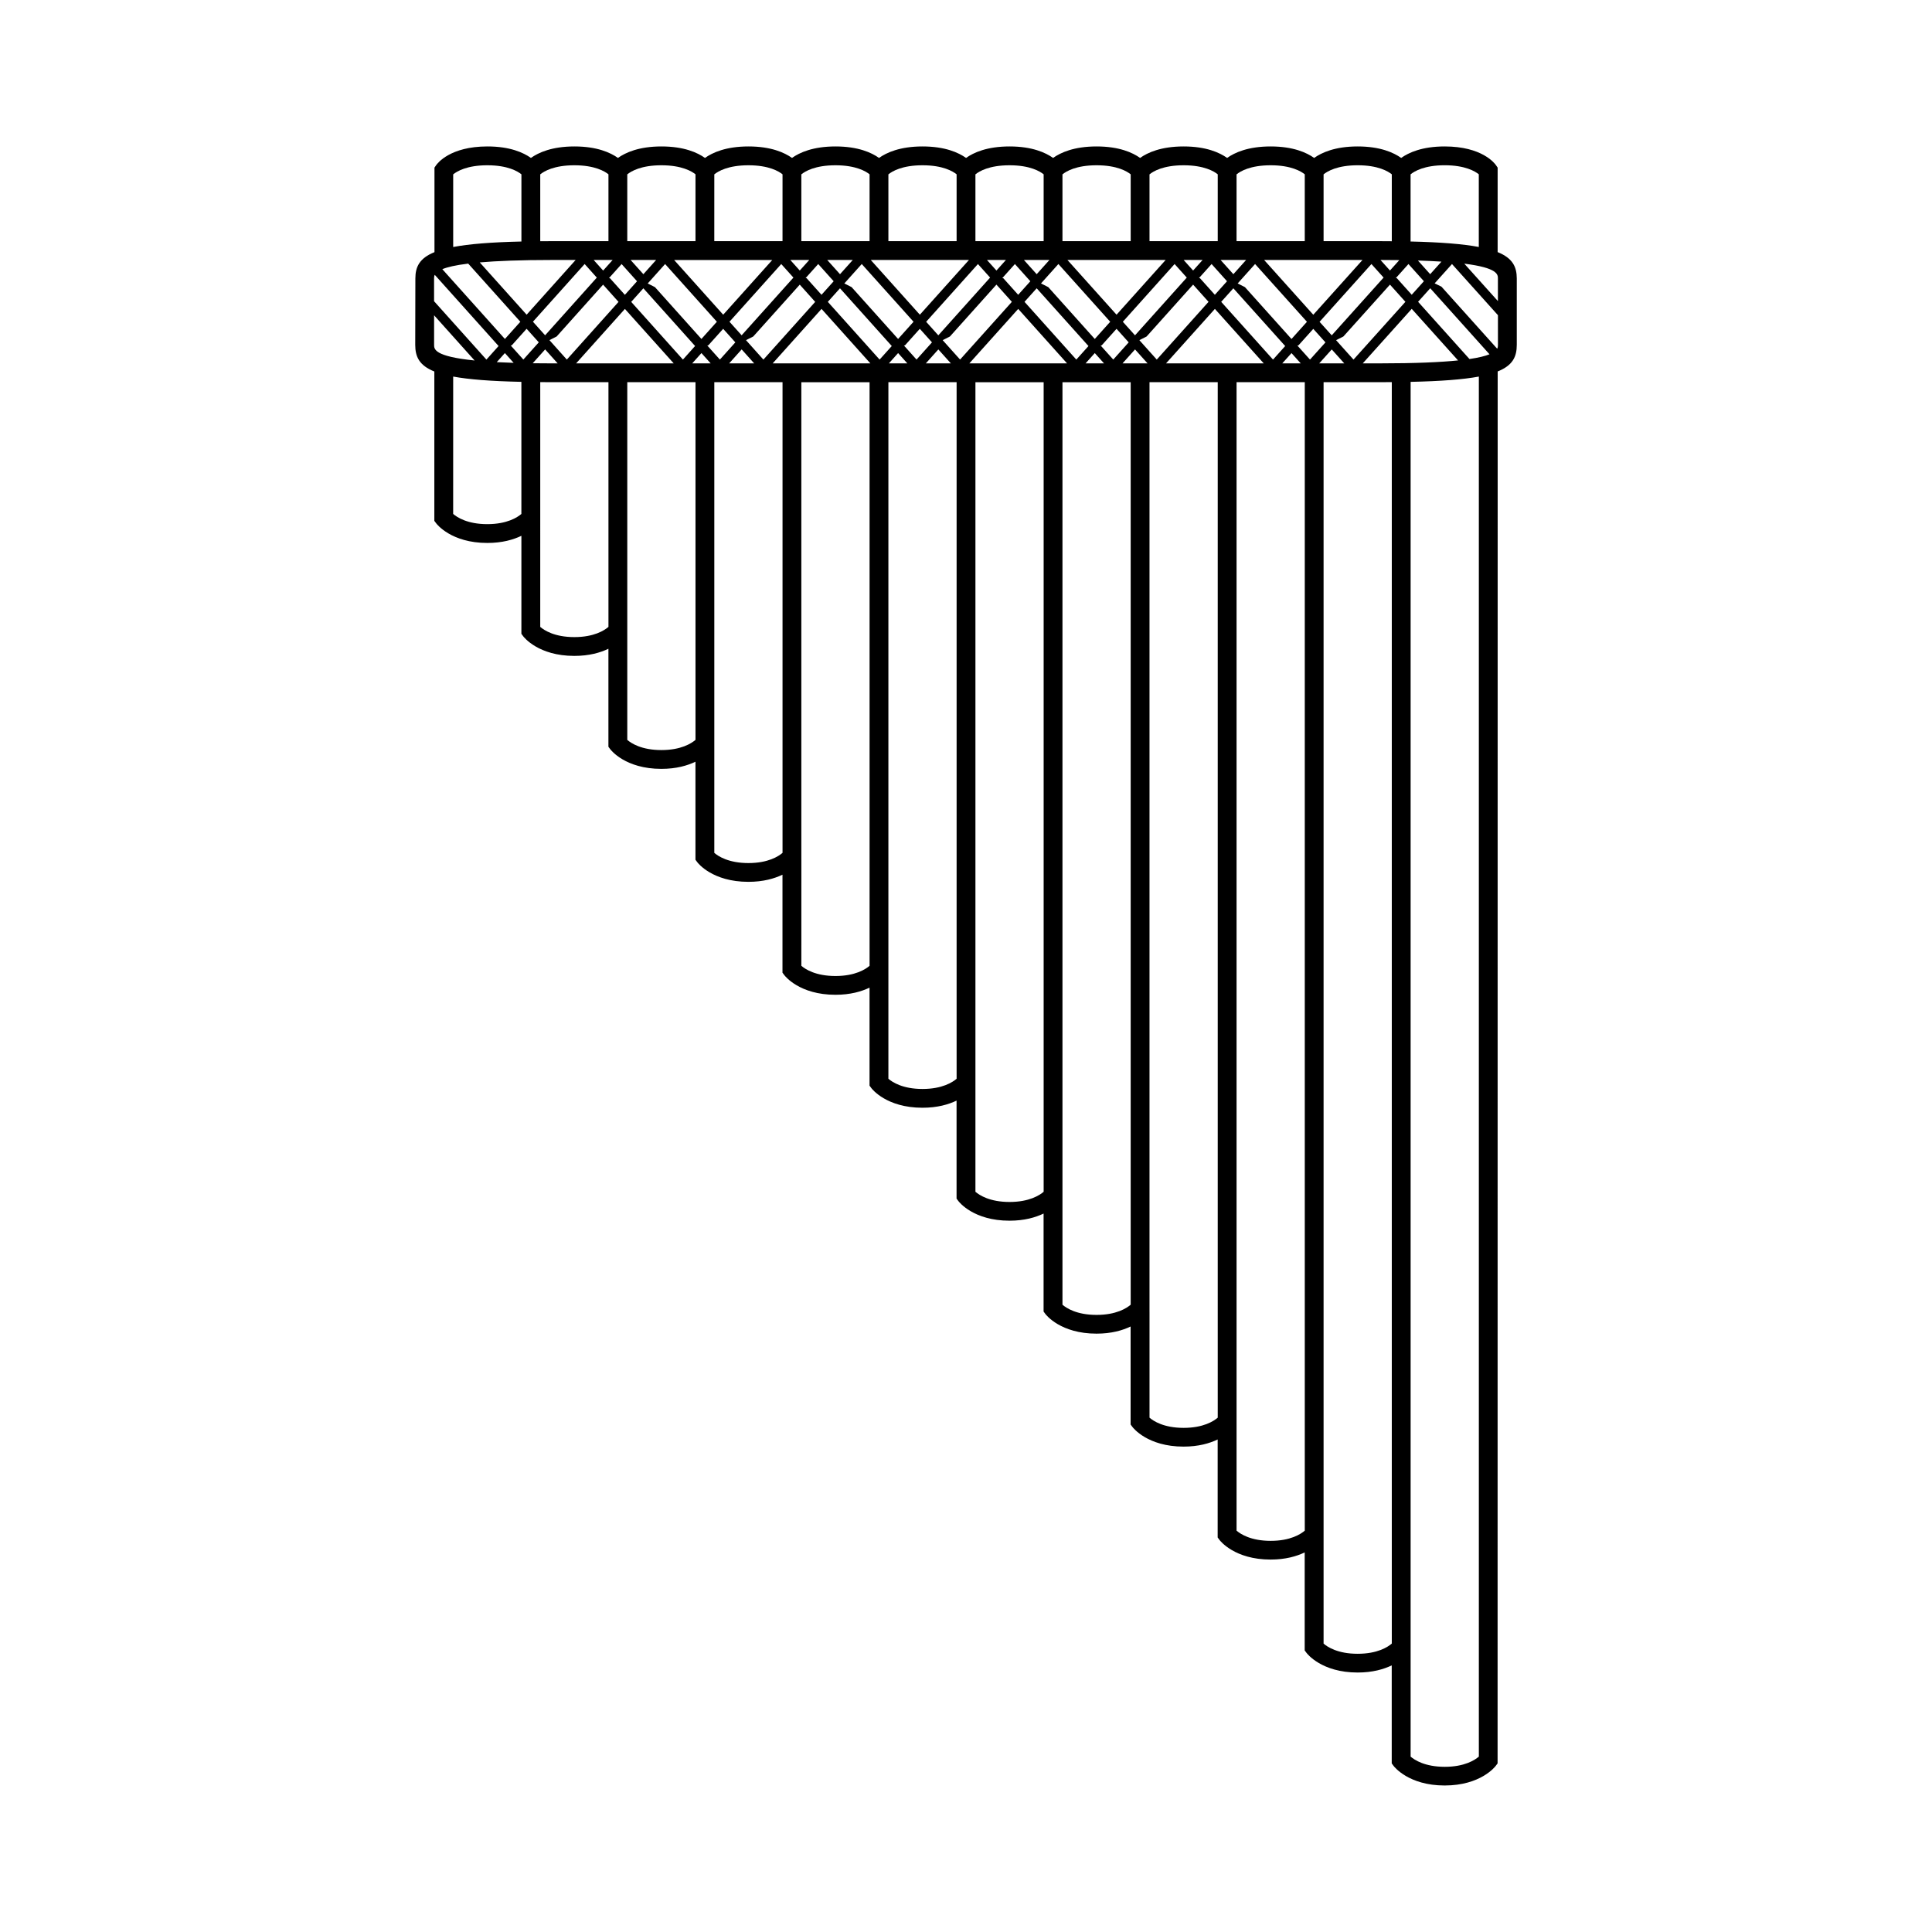 <?xml version="1.0" encoding="UTF-8"?>
<!-- Uploaded to: SVG Repo, www.svgrepo.com, Generator: SVG Repo Mixer Tools -->
<svg fill="#000000" width="800px" height="800px" version="1.1" viewBox="144 144 512 512" xmlns="http://www.w3.org/2000/svg">
 <path d="m540.89 210.82v-22.402l-0.438-0.637c-0.348-0.508-3.703-4.973-13.594-4.973-5.992 0-9.551 1.637-11.531 3.043-1.98-1.406-5.543-3.043-11.531-3.043-5.992 0-9.551 1.637-11.531 3.043-1.98-1.406-5.543-3.043-11.531-3.043-5.992 0-9.551 1.637-11.531 3.043-1.98-1.406-5.543-3.043-11.531-3.043-5.992 0-9.559 1.637-11.531 3.043-1.977-1.406-5.543-3.043-11.531-3.043-5.992 0-9.551 1.637-11.531 3.043-1.98-1.406-5.543-3.043-11.531-3.043-5.992 0-9.551 1.637-11.531 3.043-1.98-1.406-5.543-3.043-11.531-3.043-5.992 0-9.551 1.637-11.531 3.043-1.98-1.406-5.543-3.043-11.531-3.043-5.992 0-9.559 1.637-11.531 3.043-1.977-1.406-5.543-3.043-11.531-3.043-5.992 0-9.551 1.637-11.531 3.043-1.98-1.406-5.543-3.043-11.531-3.043-5.992 0-9.551 1.637-11.531 3.043-1.98-1.406-5.543-3.043-11.531-3.043-5.992 0-9.551 1.637-11.531 3.043-1.98-1.406-5.543-3.043-11.531-3.043-9.887 0-13.238 4.465-13.594 4.973l-0.438 0.637v22.402c-3.981 1.609-5.062 3.91-5.062 6.973l-0.035 17.598c0 3.141 1.059 5.457 5.062 7.059v39.582l0.5 0.664c0.16 0.211 3.992 5.191 13.531 5.191 3.969 0 6.898-0.867 9.039-1.891v25.969l0.492 0.664c0.16 0.211 3.992 5.191 13.531 5.191 3.969 0 6.898-0.867 9.039-1.891v25.973l0.5 0.664c0.16 0.211 3.984 5.191 13.527 5.191 3.969 0 6.898-0.867 9.039-1.891v25.973l0.492 0.664c0.16 0.211 3.992 5.191 13.531 5.191 3.969 0 6.898-0.867 9.039-1.891v25.969l0.5 0.664c0.16 0.211 3.992 5.191 13.531 5.191 3.969 0 6.898-0.867 9.039-1.891v25.973l0.492 0.664c0.16 0.211 3.992 5.191 13.531 5.191 3.969 0 6.898-0.867 9.039-1.891v25.969l0.492 0.664c0.16 0.211 3.992 5.191 13.531 5.191 3.969 0 6.898-0.867 9.039-1.891v25.969l0.492 0.664c0.16 0.211 3.992 5.191 13.531 5.191 3.969 0 6.898-0.867 9.039-1.891v25.973l0.5 0.664c0.16 0.211 3.992 5.191 13.531 5.191 3.969 0 6.898-0.867 9.039-1.891v25.969l0.492 0.664c0.16 0.211 3.992 5.191 13.531 5.191 3.969 0 6.898-0.867 9.039-1.891v25.973l0.5 0.664c0.16 0.211 3.984 5.191 13.527 5.191 3.969 0 6.898-0.867 9.039-1.891v25.973l0.492 0.664c0.16 0.211 3.992 5.191 13.531 5.191 9.543 0 13.375-4.984 13.531-5.191l0.5-0.664 0.023-368.88c4.004-1.602 5.062-3.91 5.062-7.059v-17.598c-0.012-3.066-1.094-5.367-5.074-6.973zm-276.8 32.973c4.172 0.77 10.008 1.227 18.082 1.402v35.004c-1.059 0.914-3.801 2.703-9.039 2.703-5.262 0-8-1.805-9.039-2.703l0.004-36.406zm271.81-34.34c-4.176-0.789-10.016-1.266-18.082-1.453v-17.797c0.988-0.809 3.633-2.41 9.039-2.41 5.441 0 8.086 1.621 9.039 2.398v19.262zm5.062 14.34-8.91-9.922c8.848 1.102 8.91 2.879 8.91 3.922zm-272.79-11.691m95.211 11.891 3.223-3.59 13.723 15.301-3.223 3.59zm133.54 8.875-3.223-3.586 13.746-15.309 3.223 3.586zm-6.57-3.59-4.094 4.559-12.336-13.746-1.926-0.977 4.613-5.144zm-21.18-10.746-3.223 3.59-3.941-4.394-0.273-0.023 3.348-3.731zm-8.988-0.969m-15.395 17.164m0-1.863-3.227-3.59 13.719-15.301 3.227 3.59zm-4.898-3.598m-1.676 0.004-4.09 4.562-12.324-13.742-1.926-0.977 4.613-5.144zm-76.508-5.277m46.355-6.434m5.766 6.43m4.898-5.457m-1.676 0-3.223 3.59-3.941-4.394-0.273-0.023 3.348-3.731zm-24.387 14.332-3.223-3.59 13.723-15.301 3.223 3.59zm-4.898-3.598m-1.672 0-4.09 4.562-12.324-13.742-1.922-0.973 4.613-5.144zm-19.488-10.734m-1.676 0-3.223 3.59-3.945-4.398-0.273-0.023 3.348-3.731zm-10.664-0.969-13.723 15.293-3.223-3.59 13.719-15.293zm-18.617 11.703m-1.676 0-4.09 4.562-12.312-13.734-1.922-0.973 4.613-5.148zm-19.477-10.73m-1.676 0-3.223 3.598-3.945-4.398-0.273-0.023 3.352-3.734zm-24.359 14.32-3.227-3.598 13.703-15.289 3.223 3.598zm-4.906-3.594m3.227 5.461-4.09 4.562-3.352-3.734 0.273-0.023 3.941-4.398zm1.68 0m1.145-0.582 1.914-0.973 12.305-13.734 4.09 4.57-13.699 15.289zm19.992-10.141m1.676 0 3.223-3.598 13.707 15.293-3.223 3.598zm20.152 11.555 0.273-0.023 3.945-4.394 3.223 3.59-4.09 4.562zm10.27-1.41 1.922-0.973 12.324-13.738 4.09 4.562-13.723 15.301zm41.848 1.41 0.273-0.023 3.941-4.394 3.223 3.59-4.09 4.562zm10.273-1.41 1.926-0.977 12.32-13.742 4.09 4.562-13.723 15.301zm21.688-10.156 3.223-3.59 13.727 15.305-3.223 3.59zm18.621 11.707m1.551-0.141 0.273-0.023 3.941-4.394 3.223 3.59-4.09 4.559zm10.266-1.41 1.922-0.977 12.32-13.742 4.09 4.562-13.719 15.301zm20.008-10.156m1.676 0 3.223-3.59 13.734 15.305-3.223 3.59zm20.18 11.574 0.281-0.023 3.945-4.391 3.223 3.586-4.094 4.559zm10.27-1.414 1.93-0.977 12.348-13.746 4.09 4.555-13.754 15.312zm20.043-10.172m-3.941-6.258-0.273-0.023 3.348-3.727 4.09 4.555-3.223 3.586zm5.586-4.68c2.348 0.07 4.379 0.176 6.234 0.293l-2.988 3.328zm-7.41 2.648-2.508-2.793c1.754 0 3.418 0.016 4.984 0.035zm-20.324 11.723-13.023-14.516h26.062zm-21.18-10.75-3.379-3.766h6.758zm-10.664-0.969-2.508-2.797h5.019zm-20.293 11.707-13.012-14.504h26.02zm-21.164-10.738-3.379-3.766h6.758zm-10.664-0.969-2.508-2.797h5.019zm-20.297 11.707-13.008-14.504h26.02zm-21.16-10.734-3.379-3.766h6.758zm-10.664-0.973-2.508-2.797h5.023zm-20.293 11.707-13-14.5h26.004zm-21.152-10.734-3.383-3.769h6.758zm-10.664-0.965-2.508-2.805h5.023zm-20.277 11.691-12.422-13.852c4.535-0.391 10.711-0.645 19.293-0.645h6.117zm-5.762 10.172 2.32 2.59c-1.617-0.051-3.094-0.113-4.473-0.184zm10.668-0.969 3.316 3.703h-1.348c-1.867 0-3.606-0.016-5.258-0.035zm21.137-10.727 12.934 14.426h-25.859zm20.285 11.699 2.449 2.731h-4.894zm10.66-0.973 3.316 3.703h-6.633zm21.164-10.734 12.945 14.438h-25.891zm20.293 11.707 2.449 2.731h-4.894zm10.664-0.969 3.316 3.695h-6.629zm21.164-10.738 12.949 14.438h-25.898zm20.297 11.707 2.449 2.731h-4.894zm10.664-0.969 3.316 3.695h-6.629zm21.16-10.738 12.953 14.438h-25.898zm20.309 11.711 2.445 2.723h-4.894zm10.664-0.973 3.312 3.691h-6.629zm21.195-10.754 12.277 13.668c-4.629 0.473-11.258 0.781-20.836 0.781h-4.418zm-250.04-11.988 13.812 15.41-4.09 4.562-16.586-18.496c1.309-0.543 3.449-1.062 6.863-1.477zm-8.871 2.969 16.914 18.871-3.223 3.598-13.871-15.473v-6.027c0-0.281 0.012-0.609 0.18-0.969zm274.21 22.316-13.617-15.168 3.223-3.586 15.707 17.5c-1.117 0.449-2.773 0.883-5.312 1.254zm-7.426-19.18-1.801-0.871 4.598-5.121 12.176 13.559v7.863c0 0.293-0.004 0.645-0.199 1.023zm-13.156-12.031c-1.082-0.012-2.125-0.02-3.277-0.02h-14.801v-17.707c0.988-0.809 3.633-2.41 9.039-2.41 5.438 0 8.082 1.621 9.039 2.398zm-23.066-17.738v17.715h-18.078l0.004-17.703c0.988-0.809 3.633-2.41 9.039-2.41 5.434 0 8.078 1.621 9.035 2.398zm-23.062 0v17.715h-18.082v-17.703c0.988-0.809 3.637-2.41 9.039-2.41 5.441 0 8.086 1.621 9.043 2.398zm-23.07 17.715h-18.078v-17.703c0.988-0.809 3.633-2.41 9.039-2.41 5.441 0 8.082 1.621 9.039 2.398zm-23.066 0h-18.078v-17.703c0.988-0.809 3.633-2.41 9.039-2.41 5.438 0 8.082 1.621 9.039 2.398zm-23.066-17.715v17.715h-18.078v-17.703c0.988-0.809 3.633-2.41 9.039-2.41 5.438 0 8.082 1.621 9.039 2.398zm-23.066 0v17.715h-18.082v-17.703c0.988-0.809 3.637-2.41 9.039-2.41 5.441 0 8.086 1.621 9.043 2.398zm-23.07 17.715h-18.078l0.004-17.703c0.988-0.809 3.633-2.41 9.039-2.41 5.441 0 8.082 1.621 9.039 2.398zm-23.062 0h-18.078v-17.703c0.988-0.809 3.633-2.41 9.039-2.41 5.438 0 8.082 1.621 9.039 2.398zm-23.066-17.715v17.715h-14.801c-1.152 0-2.195 0.016-3.277 0.02v-17.723c0.988-0.809 3.633-2.41 9.039-2.41 5.441 0 8.086 1.621 9.039 2.398zm-23.066 0v17.809c-8.066 0.184-13.906 0.66-18.082 1.453v-19.25c0.988-0.809 3.637-2.41 9.039-2.41 5.445 0 8.09 1.621 9.043 2.398zm-23.141 37.363 10.73 11.973c-10.695-1.078-10.73-3.023-10.73-4.129zm28.129 54.477v-36.77c1.082 0.012 2.125 0.02 3.277 0.02h14.801v64.848c-1.059 0.914-3.801 2.703-9.039 2.703-5.262 0-8-1.805-9.039-2.703zm23.066 58.043v-94.793h18.078v94.785c-1.059 0.918-3.801 2.703-9.039 2.703-5.258 0.004-8.004-1.797-9.039-2.695zm23.066 29.938v-124.73h18.078v124.73c-1.059 0.914-3.801 2.703-9.039 2.703-5.262 0-8.004-1.805-9.039-2.699zm23.062 1.832v-126.56h18.082v154.66c-1.059 0.914-3.801 2.703-9.039 2.703-5.262 0-8-1.805-9.039-2.703l0.004-28.098zm23.07 29.934v-156.5h18.078v184.6c-1.059 0.914-3.801 2.703-9.039 2.703-5.262 0-8-1.805-9.039-2.703zm23.066 58.047v-214.54h18.078v214.54c-1.059 0.914-3.801 2.703-9.039 2.703-5.262 0-8-1.805-9.039-2.699zm23.066 29.938v-244.48h18.078v244.47c-1.059 0.914-3.801 2.703-9.039 2.703-5.262 0.008-8.004-1.805-9.039-2.695zm23.066 1.828v-246.31h18.082v274.41c-1.059 0.914-3.801 2.703-9.039 2.703-5.262 0-8-1.805-9.039-2.703v-28.102zm23.07 29.941v-276.25h18.078v304.35c-1.059 0.914-3.801 2.703-9.039 2.703-5.262 0-8-1.805-9.039-2.703zm23.062 58.047v-334.3h14.801c1.152 0 2.195-0.012 3.277-0.02v334.3c-1.059 0.918-3.801 2.703-9.039 2.703-5.262 0.008-8-1.797-9.039-2.691zm23.066 29.934v-364.32c8.07-0.176 13.914-0.629 18.082-1.402v365.72c-1.059 0.918-3.801 2.707-9.039 2.707-5.266-0.004-8.008-1.809-9.043-2.703z"/>
</svg>